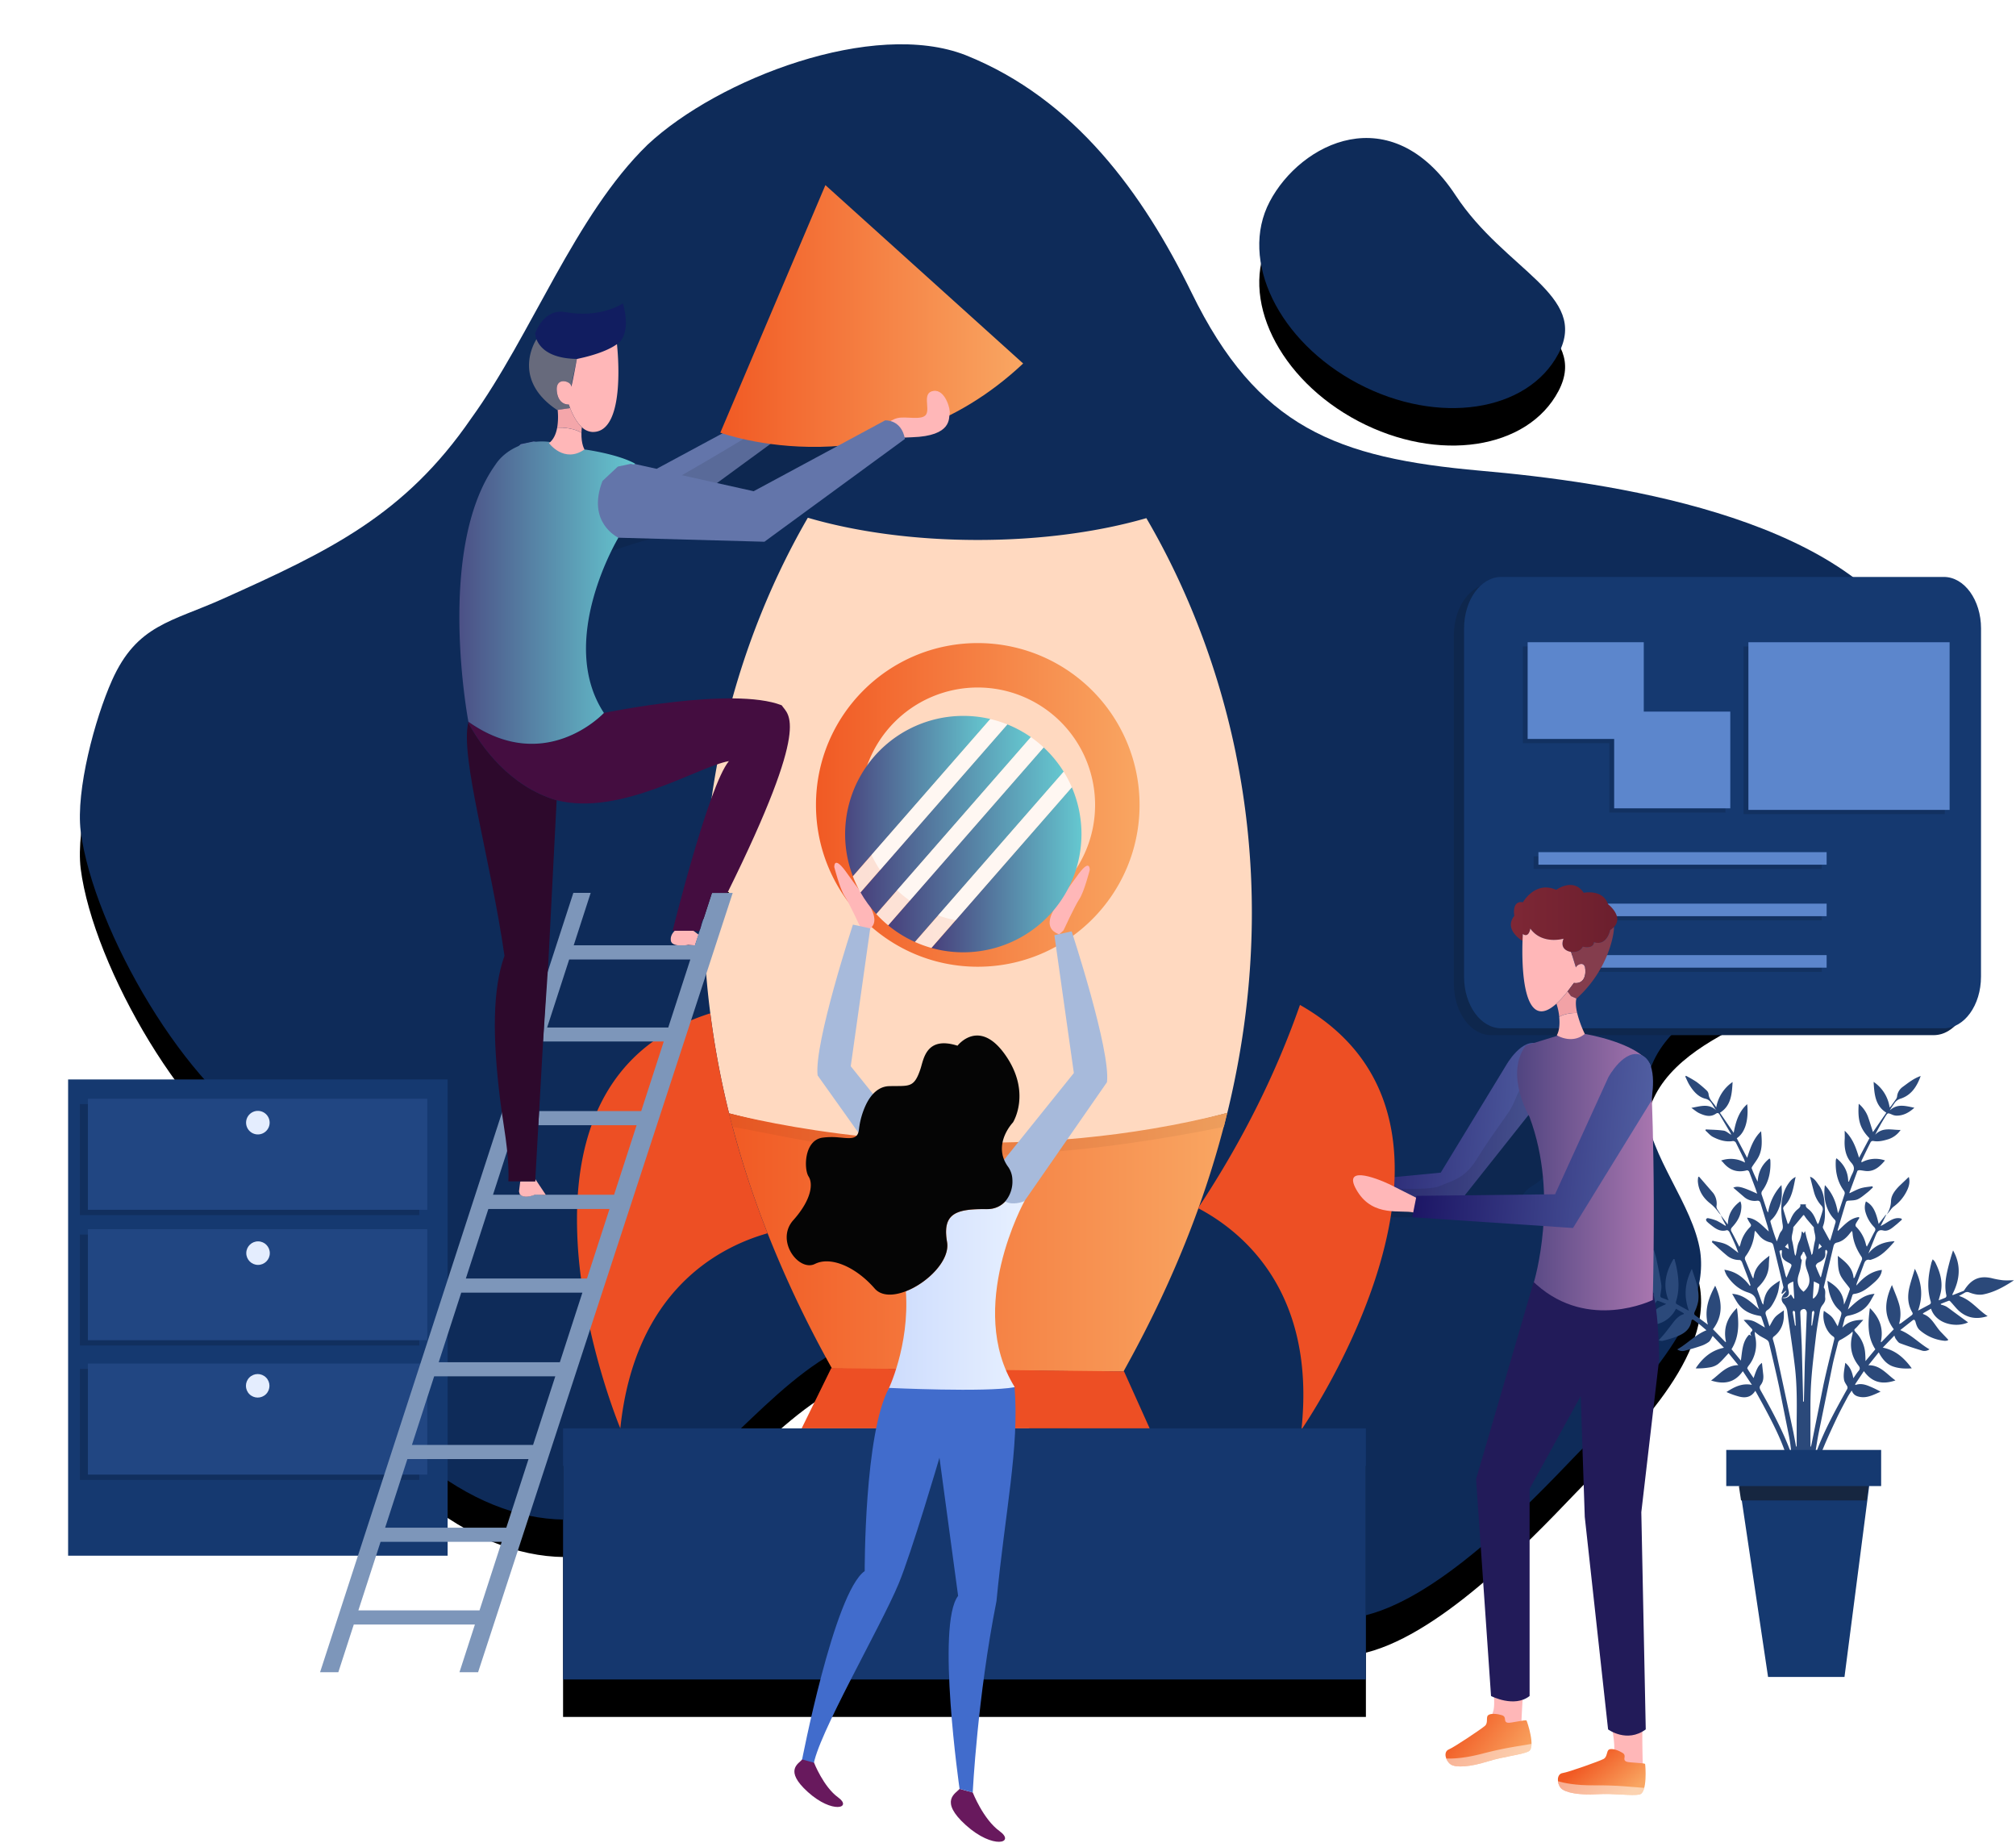 <svg xmlns="http://www.w3.org/2000/svg" xmlns:xlink="http://www.w3.org/1999/xlink" width="592" height="541" xmlns:v="https://vecta.io/nano"><style><![CDATA[.B{fill:#ffb7b8}.C{fill:#000}.D{fill-rule:nonzero}.E{fill:#153970}]]></style><defs><path d="M59.765 320.347C35.12 307.827 7.4 259.894 3.69 231.01c-1.446-11.987 4.135-32.927 9.207-44.28 7.325-16.385 17.487-17.132 32.643-23.966 31.218-14.015 53.317-24.55 72.8-52.89 17.782-24.55 30.474-59.684 51.825-80.393 20.8-19.438 66.374-36.855 93.405-26.286 32.067 12.826 52.116 40.69 66.34 69.737 19.347 39.638 42.583 48.512 84.763 52.257 37.834 3.306 105.3 13.057 126.662 49.842 14.314 23.787 4.212 68.406-17.638 85.107-19.445 14.742-63.05 20.955-60.456 52.355 1.232 14.16 13.886 28.133 16.027 41.945 3.106 21.8-22.464 45.153-36.644 59.975s-41.092 42.868-63.457 47.234c-18.72 2.973-39.495-13.12-53.84-23.317-20.78-16.093-48.922-59.67-76.462-60.646-28.452-.625-47.013 27.378-66.458 42.12-27.518 20.962-56.45 16.343-83.447-7.824-19.305-17.7-25.272-41.544-33.773-66.51-3.833-10.028-5.06-24.187-14.366-32.127l8.958 7.002z" id="A"/><filter x="-7.6%" y="-6.6%" width="115.2%" height="118.0%" id="B"><feOffset dy="11" in="SourceAlpha"/><feGaussianBlur stdDeviation="12"/><feColorMatrix values="0 0 0 0 0 0 0 0 0 0 0 0 0 0 0 0 0 0 0.2 0"/></filter><linearGradient x1="159.456%" y1="55.954%" x2="0.695%" y2="47.583%" id="C"><stop stop-color="#718bc6" offset="0%"/><stop stop-color="#1b1464" offset="100%"/></linearGradient><linearGradient x1="27.169%" y1="37.19%" x2="92.101%" y2="77.947%" id="D"><stop stop-color="#f15a24" offset="0%"/><stop stop-color="#f9a662" offset="100%"/></linearGradient><linearGradient x1="11.883%" y1="30.636%" x2="95.183%" y2="68.013%" id="E"><stop stop-color="#f15a24" offset="0%"/><stop stop-color="#f9a662" offset="100%"/></linearGradient><linearGradient x1="0%" y1="50.002%" x2="99.992%" y2="50.002%" id="F"><stop stop-color="#f15a24" offset="0%"/><stop stop-color="#f9a662" offset="100%"/></linearGradient><linearGradient x1="-0.01%" y1="50.002%" x2="100.014%" y2="50.002%" id="G"><stop stop-color="#f15a24" offset="0%"/><stop stop-color="#f9a662" offset="100%"/></linearGradient><linearGradient x1="-0.01%" y1="50.002%" x2="100.014%" y2="50.002%" id="H"><stop stop-color="#e65622" offset="0%"/><stop stop-color="#ed9e5d" offset="100%"/></linearGradient><linearGradient x1="0.004%" y1="50%" x2="100%" y2="50%" id="I"><stop stop-color="#f15a24" offset="0%"/><stop stop-color="#f9a662" offset="100%"/></linearGradient><path id="J" d="M145.346 406.356h235.753v73.72H145.346z"/><filter x="-17.6%" y="-41.4%" width="135.2%" height="212.6%" id="K"><feOffset dy="11" in="SourceAlpha"/><feGaussianBlur stdDeviation="12"/><feColorMatrix values="0 0 0 0 0 0 0 0 0 0 0 0 0 0 0 0 0 0 0.2 0"/></filter><linearGradient x1="0.026%" y1="50.001%" x2="99.991%" y2="50.001%" id="L"><stop stop-color="#cddcfd" offset="0%"/><stop stop-color="#e7f0ff" offset="100%"/></linearGradient><linearGradient x1="0.002%" y1="49.978%" x2="99.996%" y2="49.978%" id="M"><stop stop-color="#7f2836" offset="0%"/><stop stop-color="#6a1e2d" offset="100%"/></linearGradient><linearGradient x1="0%" y1="50%" x2="100%" y2="50%" id="N"><stop stop-color="#48407c" offset="0%"/><stop stop-color="#65c8d0" offset="100%"/></linearGradient><linearGradient x1="0%" y1="50.003%" x2="100%" y2="50.003%" id="O"><stop stop-color="#48407c" offset="0%"/><stop stop-color="#65c8d0" offset="100%"/></linearGradient><linearGradient x1="0.002%" y1="50.004%" x2="99.984%" y2="50.004%" id="P"><stop stop-color="#48407c" offset="0%"/><stop stop-color="#65c8d0" offset="100%"/></linearGradient><linearGradient x1="0%" y1="49.996%" x2="100%" y2="49.996%" id="Q"><stop stop-color="#48407c" offset="0%"/><stop stop-color="#65c8d0" offset="100%"/></linearGradient><linearGradient x1="0.014%" y1="50%" x2="100.02%" y2="50%" id="R"><stop stop-color="#48407c" offset="0%"/><stop stop-color="#65c8d0" offset="100%"/></linearGradient><linearGradient x1="-0.014%" y1="50%" x2="100.001%" y2="50%" id="S"><stop stop-color="#48407c" offset="0%"/><stop stop-color="#aa77b0" offset="100%"/></linearGradient><linearGradient x1="159.44%" y1="54.733%" x2="0.72%" y2="45.817%" id="T"><stop stop-color="#718bc6" offset="0%"/><stop stop-color="#1b1464" offset="100%"/></linearGradient><path d="M352.853 46.188c9.052-17.2 35.57-30.744 54.573-1.86 14.545 22.113 39.28 29.266 30.228 46.472s-35.374 21.17-58.79 8.85-35.065-36.25-26.013-53.46z" id="U"/><filter x="-46.2%" y="-38.5%" width="192.4%" height="204.7%" id="V"><feOffset dy="11" in="SourceAlpha"/><feGaussianBlur stdDeviation="12"/><feColorMatrix values="0 0 0 0 0 0 0 0 0 0 0 0 0 0 0 0 0 0 0.2 0"/></filter><path id="W" d="M430.34 238.42h84.63v3.682h-84.63z"/></defs><g transform="translate(20 13)" fill="none" fill-rule="evenodd"><use filter="url(#B)" xlink:href="#A" class="C"/><use fill="#0e2b59" xlink:href="#A"/><g class="D"><path d="M558.743 275.77c0 8.36-4.893 15.14-10.93 15.14H417.858c-6.037 0-10.93-6.778-10.93-15.14V173.54c0-8.357 4.893-15.135 10.93-15.135h129.954c6.037 0 10.93 6.778 10.93 15.135v102.23z" fill="#0e274d"/><path d="M561.72 273.755c0 8.36-4.893 15.14-10.927 15.14H420.85c-6.037 0-10.927-6.778-10.927-15.14v-102.23c0-8.36 4.89-15.14 10.927-15.14h129.958c6.034 0 10.927 6.778 10.927 15.14l-.014 102.23z" class="E"/><g fill="#123161"><path d="M427.18 176.787h34.1v28.4h-34.1z"/><path d="M452.574 197.152h34.103v28.4h-34.103zM492 176.787h59.087v49.228H492z"/></g><g fill="#5c86cc"><path d="M428.595 175.55h34.1v28.4h-34.1z"/><path d="M454 195.914h34.103v28.4H454zm39.42-20.364h59.087v49.228H493.42z"/></g><g fill="#123161"><use xlink:href="#W"/><use xlink:href="#W" y="15.113"/><use xlink:href="#W" y="30.23"/></g><g fill="#5c86cc"><use xlink:href="#W" x="1.42" y="-1.235"/><use xlink:href="#W" x="1.42" y="13.88"/><use xlink:href="#W" x="1.42" y="28.993"/></g><path d="M0 303.924h111.446v139.82H0z" class="E"/><path d="M3.466 311.146h99.663v32.6H3.466zm0 38.298h99.663v32.587H3.466zm0 39.446h99.663v32.6H3.466z" opacity=".5" fill="#0e274d"/><path d="M5.806 309.586h99.663v32.6H5.806zm0 38.297h99.663v32.587H5.806zm0 39.445h99.663v32.6H5.806z" fill="#214682"/><g fill="#e4edfe"><path d="M59.18 316.602a3.46 3.46 0 0 1-3.457 3.457 3.46 3.46 0 0 1-3.457-3.457 3.46 3.46 0 0 1 3.457-3.457 3.46 3.46 0 0 1 3.457 3.457z"/><circle transform="matrix(.013 -1 1 .013 -299.708 406.022)" cx="55.724" cy="354.76" r="3.454"/><circle transform="matrix(.707 -.707 .707 .707 -262.207 154.771)" cx="55.721" cy="393.898" r="3.454"/></g></g><g fill="#2b497a"><path d="M533.87 343.707l-1.053 2.078-.58 1.17c2.13-.965 3.794-2.87 6.125-2.18l.15.29-1.52 1.35c-1.21.923-2.37 2.23-3.984 1.84-1.348-.33-1.783.386-2.23 1.495l-2.138 5.3c2.036-2.587 4.693-3.46 7.63-3.633 0 .053.035.126 0 .15-1.93 2.18-3.86 4.345-6.67 5.21a1.1 1.1 0 0 1-.53.116c-1.106-.256-1.485.45-1.815 1.443l-1.952 5.265c-.108.26-.158.543-.147.825 2.046-2.457 4.433-4.212 7.452-4.588-.08 1.165-.667 2.274-2.106 3.563-1.804 1.608-3.633 3.2-6.08 3.49a.59.59 0 0 0-.432.288l-1.355 4.28c2.26-2.106 4.41-4.345 7.827-4.602l-.976 1.71c-1.48 2.843-3.86 4.15-6.67 4.69-.62.12-.993.316-1.162 1.004l-.64 2.524c1.68-1.794 3.707-2.292 6.14-2.278l-1.825 2.036c-.888.934-1.186.734-.084 1.927a9.83 9.83 0 0 1 2.415 5.286c.097.95.143 1.905.137 2.86l2.896-3.475c-2.457-3.787-2.152-7.92-1.6-12.1 2.706 2.657 4.128 5.82 3.2 9.937l.204.032 3.622-3.756c-3.092-4.107-2.65-8.368-.548-12.987.748 1.966 1.54 3.714 2.078 5.553a10.65 10.65 0 0 1 .021 5.879c.2-.058.396-.136.583-.232l3.033-2.267c.31-.232.512-.474.253-.913-1.43-2.418-1.436-5.026-.755-7.68.42-1.643.958-3.247 1.513-5.1 2.04 4.047 2.478 7.975.937 12.285l.825-.442 2.457-1.302c.418-.214.58-.453.414-1-1.085-3.647-.755-7.287.13-10.913.042-.168.074-.35.126-.498a13.01 13.01 0 0 1 .351-.906c.268.235.504.504.702.8 1.35 2.682 2.282 5.483 1.723 8.617-.147.825-.418 1.625-.68 2.622.772-.302 1.432-.526 2.06-.828.168-.16.248-.39.218-.62-.68-2.927-.098-5.746.6-8.55.4-1.565.828-3.113 1.358-4.658 2.457 4.352 2.01 8.663-.235 12.96l.14.158 3.19-1.243a.57.57 0 0 0 .214-.239c2.106-3.282 4.53-4.307 8.105-3.475a24.57 24.57 0 0 0 3.159.586c1.053.098 2.13.02 3.313.02-2.87 1.885-5.725 3.478-8.933 4.128-1.404.288-2.808-.028-4.152-.537-.468-.226-1.02-.188-1.453.098-.446.274-.913.512-1.618.91 3.47 1.053 5.525 4.054 8.424 5.92-2.96.955-5.672.702-8.094-1.257-1.053-.856-1.892-2.018-2.84-3.03-.112-.12-.316-.274-.428-.235-.804.28-1.597.604-2.394.916 0 .074.025.154.035.228a7.65 7.65 0 0 1 1.513.53c.793.48 1.527 1.078 2.285 1.63l4.177 3.054c-3.317 1.597-9.368.62-10.88-4.02l-2.34 1.344v.228c2.506.82 3.5 3.408 5.17 5.198l2.197 2.3-.084.25c-.282.07-.57.11-.86.12a12.93 12.93 0 0 1-7.332-3.092c-.748-.62-1.053-1.534-1.306-2.482-.133-.512-.397-.8-.85-.446l-3.643 2.875c3.292 1.302 5.616 3.956 8.6 5.637-.686.494-1.572.615-2.366.323-2.134-.65-4.254-1.34-6.346-2.13-.474-.18-.832-.797-1.197-1.257-.173-.306-.3-.63-.407-.97l-3.4 3.538c3.66.734 6.23 2.94 8.508 6.08-2.05.15-3.9.042-5.637-.597s-3.05-2.148-4.058-4.093l-3.036 3.777c3.552-.056 5.472 2.738 7.943 4.458-3.545 1.204-6.725.85-9.266-2.724l-2.583 3.86.116.21c1.313-.488 2.576-.22 3.8.26a30.32 30.32 0 0 1 3.566 1.702c-1.927.842-3.777 1.874-5.88 1.565-1.053-.158-2.106-.526-2.58-1.888-.396.54-.764 1.102-1.102 1.68-1.165 2.197-2.366 4.38-3.422 6.64-1.6 3.412-3.198 6.827-4.563 10.354-.793 2.06-1.127 4.338-1.653 6.522-.218.913-.35 1.853-.604 2.752-.574 2.19-.74 4.465-.488 6.715.242 2.63.112 2.766-2.232 2.773a12.86 12.86 0 0 0-1.562.039c-.744.095-.997-.27-.965-1.032l.08-3.16c.056-1.973-.18-3.944-.702-5.848-.702-2.808-1.137-5.72-2.032-8.456-1.737-5.297-4.32-10.158-6.91-14.998l-2.17-3.928c-1.218 1.93-2.87 2.16-4.644 1.734a23.56 23.56 0 0 1-3.833-1.362c2.267-1.464 4.538-2.678 7.48-2.106l-2.67-4.015c-2.506 3.573-5.732 3.882-9.323 2.738 2.457-1.755 4.433-4.49 7.99-4.503l-2.843-3.5c-1.085 1.134-2 2.274-3.092 3.16a5.58 5.58 0 0 1-2.436.993 21 21 0 0 1-4.142.288c2.043-3.1 4.605-5.3 8.298-6.058l-3.303-3.468c-.418.663-.663 1.38-1.137 1.755a8.61 8.61 0 0 1-2.39 1.207c-1.488.516-3.005.95-4.524 1.34a2.58 2.58 0 0 1-2.355-.351c2.984-1.657 5.3-4.317 8.575-5.616l-1.632-1.404a55.39 55.39 0 0 0-2.057-1.555c-.28-.2-.646-.284-.727.232-.41 2.566-2.176 3.685-4.114 4.5a33.92 33.92 0 0 1-4.345 1.327c-.326.088-.702-.056-1.18-.105.67-.77 1.264-1.404 1.808-2.074.793-.983 1.558-2 2.327-3.008.892-1.17 1.843-2.25 3.285-2.647 0-.088 0-.172-.025-.26l-2.292-1.316c-2.03 4.212-7.217 6.002-11.232 3.86 2.26-.762 3.86-2.513 5.67-3.86.758-.562 1.667-.874 2.692-1.404-.877-.35-1.695-.702-2.53-.976-.098-.035-.32.235-.435.404-2.58 3.815-6.616 5.714-10.88 4.086l6.925-5.265c.386-.225.795-.407 1.22-.54-.435-.75-1.902-1.38-2.583-1.106a8.4 8.4 0 0 1-6.799-.158c-2.183-.983-4.3-2.106-6.423-3.282 2.253.214 4.41-.256 6.543-.783 2.745-.677 5.104.035 7.125 2.155a1.57 1.57 0 0 1 .351.453c.772 1.895 2.555 1.653 3.96 2.3-.888-2.13-1.755-4.187-1.776-6.585 0-2.34.274-4.542 1.7-6.613.28 1.053.57 1.92.755 2.808.498 2.457 1.032 4.914 1.404 7.37.144.986-.112 2.046-.25 3.06-.06.45 0 .702.4.853.586.207 1.165.442 1.994.758-1.853-4.563-.702-8.445 1.432-12.127h.298c.168.64.35 1.27.498 1.916.755 3.53 1.074 7.062-.056 10.586-.06.2 0 .6.105.656 1.144.663 2.3 1.278 3.696 2.03-1.583-4.342-1.162-8.305.86-12.317 1.025 3.24 2.366 6.22 1.857 9.6-.206 1.022-.54 2.014-.993 2.952-.24.55-.242.846.25 1.2 1.134.8 2.236 1.636 3.587 2.633-1.095-4.395.284-7.97 2.152-11.436 2.085 4.5 2.394 8.775-.65 12.78l3.612 3.728.225.02c-.916-4.12.47-7.304 3.205-9.972.565 4.15.804 8.24-1.6 12.095l2.752 3.342c.2-1.404.305-2.76.604-4.054s.818-2.6 1.832-3.566l.653.35c-.35-.456-.418-.853.042-1.257.404-.35.24-.646-.084-.976-.702-.734-1.404-1.513-2.23-2.418a5.78 5.78 0 0 1 3.313.523c.965.484 1.885 1.085 2.924 1.688-.35-1.053-.68-2.152-1.088-3.205-.063-.168-.446-.232-.702-.277-2.524-.456-4.763-1.488-6.318-3.86-.498-.755-.927-1.565-1.506-2.552 3.415.207 5.56 2.457 7.9 4.528a23.21 23.21 0 0 1-.737-2.292c-.35-1.513-1.074-2.187-2.538-2.65-2.555-.807-4.665-2.63-6.25-5.044a9 9 0 0 1-.66-1.615c3.103.45 5.556 2.078 7.48 4.746l.2-.204-.628-1.86-1.874-4.914c-.112-.28-.467-.64-.702-.628-1.42.03-2.8-.48-3.86-1.425-1.474-1.207-2.86-2.54-4.29-3.82l.186-.428c1.358.35 2.808.512 4.06 1.113s2.383 1.643 3.53 2.457c-.25-.66-.53-1.488-.874-2.285-.558-1.292-1.137-2.576-1.755-3.833-.133-.263-.555-.593-.75-.534-1.976.6-3.43-.512-4.875-1.685-.347-.26-.675-.544-.983-.85-.168-.173-.257-.408-.246-.65a.62.62 0 0 1 .53-.351c.893.167 1.768.42 2.61.758.868.445 1.71.942 2.517 1.488l.168-.133-.955-1.755c-.21-.414-.386-.853-.583-1.28v.02l2.106 2.76c.07-3.09 1.453-5.17 3.668-6.8.404.877.35 1.755.218 2.664-.288 2-1.327 3.53-2.583 4.893-.47.512-.495.856-.165 1.453.765 1.383 1.453 2.808 2.243 4.366a4.63 4.63 0 0 0 .305-.702c.43-1.923 1.405-3.68 2.808-5.065.435-.428.383-.702.07-1.134a7.56 7.56 0 0 1-.916-1.671c2.682.18 4.328 2.26 6.385 4.06-.154-.66-.242-1.134-.38-1.6l-2.004-6.602c-.2-.632-.463-.92-1.13-.818a4.73 4.73 0 0 1-3.861-1.225l-3.054-2.615c1.316-.597 2.573-.27 7.02 1.755-.204-.61-.35-1.106-.534-1.6l-1.822-4.84c-.084-.214-.467-.47-.65-.42-2.808.765-5.15 0-7.06-2.376-.168-.174-.35-.336-.54-.484a8.5 8.5 0 0 1 7.02.593c-.05-.303-.126-.6-.225-.892l-2.457-4.984a1.02 1.02 0 0 0-.86-.453c-2.08.35-4.008-.256-5.837-1.186-.835-.425-1.5-1.26-2.24-1.906.035-.11.074-.214.11-.32 1.755.105 3.538.112 5.265.37.72.105 1.372.744 2.194 1.22a6.81 6.81 0 0 0-.305-.702l-3.07-5.188c-.35-.572-.607-.646-1.18-.267-1.576 1.053-3.194.54-4.735-.15-.793-.35-1.492-.98-2.408-1.604 2.65-.456 5.1-1.404 7.35.748-1.053-1.176-1.404-2.99-3.16-3.412-2.138-.51-3.577-2.16-4.756-4.068-.474-.765-.814-1.636-1.214-2.457l.186-.235c1.066.545 2.103 1.145 3.106 1.797 1.076.804 2.102 1.674 3.07 2.604.274.288.444.658.484 1.053.168 1.692 1.558 2.485 2.236 3.86.53-3.04 2.264-5.738 4.81-7.483-.204 3.552-.428 6.967-3.724 9.03l4.047 5.9c.6-3.387 1.57-6.318 3.963-8.424.32 2.87.158 7.834-3.06 10.007l3.05 5.756c.934-2.962 1.892-5.728 4.1-7.82.228 2.615.45 5.142-.723 7.476-.484.962-1.162 1.804-1.755 2.7-.137.214-.35.54-.298.702.512 1.33 1.085 2.632 1.755 3.945.183-2.906 1.337-5.146 3.5-6.845.102.21.225.35.232.49.18 3.275-.407 6.318-2.313 8.947-.312.367-.387.88-.193 1.32.505 1.443.962 2.906 1.443 4.356a2.84 2.84 0 0 0 .407.783 15.12 15.12 0 0 1 3.917-8.073c.21 2.176.186 4.128-.45 6.006-.558 1.65-1.337 3.16-2.63 4.296-.123.135-.18.317-.158.498.55 1.923 1.13 3.84 1.878 5.753.07-.193.137-.4.214-.576.35-.8.534-1.755 1.053-2.366.755-.885.48-1.674.35-2.65-.618-4.44-.55-8.775 2.5-12.313a4.95 4.95 0 0 1 1.404-1.032c-.67 3.1-1.018 6.318-3.366 8.603-.196.193-.302.46-.29.734.414 1.485.885 2.952 1.34 4.426l.218.018c.16-.268.304-.544.432-.828.516-1.372 1.2-2.618 2.317-3.5.49-.383.888-.786.702-1.404h1.692c-.277.727.326 1.106.84 1.516 1.074.867 1.685 2.085 2.187 3.39.11.277.246.54.428.934a2.94 2.94 0 0 0 .351-.555c.386-1.186.8-2.366 1.102-3.577a1.57 1.57 0 0 0-.263-1.2 9.54 9.54 0 0 1-2.208-3.798c-.44-1.55-.81-3.12-1.25-4.82 1.337.474 1.92 1.583 2.625 2.552 1.274 1.755 1.565 3.86 1.674 5.967.105 2.01.24 4.068-.495 6.02-.064.21-.048.44.046.64l1.97 3.612a4.1 4.1 0 0 0 .277-.621l1.404-4.816a.88.88 0 0 0-.211-.702c-2.485-2.457-3.5-6.3-2.927-10.18 2.127 2.257 3.334 4.914 3.82 8.263.218-.488.35-.727.432-.98l1.47-4.44a1.19 1.19 0 0 0-.172-1.243c-1.895-2.618-2.534-5.655-2.345-8.94a2.28 2.28 0 0 1 .204-.551c2.148 1.716 3.39 3.893 3.44 6.83l.204.028c.295-.702.555-1.425.895-2.106.604-1.207.983-2.127-.2-3.443-1.622-1.81-2.106-4.293-1.938-6.862.046-.765 0-1.537 0-2.524 2.327 2.145 3.29 4.893 4.212 7.92l3.054-5.732c-2.76-2.836-3.5-5.265-3.138-10.112a9.22 9.22 0 0 1 2.682 3.728c.534 1.478.98 2.994 1.495 4.588l3.928-5.7c-3.29-2.04-3.53-5.47-3.735-9.038 2.56 1.732 4.27 4.463 4.7 7.522.162-.15.314-.31.456-.477l1.404-1.955c.166-.224.278-.484.326-.758.1-1.154.72-2.2 1.667-2.868 1.64-1.2 3.233-2.5 5.265-3.187-1.137 3.19-2.836 5.644-5.848 6.63-.772.22-1.438.712-1.878 1.383-.442.663-.92 1.3-1.344 2.074 2.246-2.085 4.693-1.274 7.22-.772-1.594 1.45-3.285 2.352-5.304 2.317-.445-.026-.88-.136-1.285-.323-1.197-.505-1.232-.558-1.948.604-1.053 1.692-2.025 3.436-2.966 5.325 2.222-2.362 4.914-1.35 7.46-1.404a6.97 6.97 0 0 1-4.044 2.85c-1.32.386-2.643.65-4.02.38a.8.8 0 0 0-.702.298c-.934 1.822-1.818 3.668-2.713 5.514a1.87 1.87 0 0 0 0 .495 8.44 8.44 0 0 1 6.894-.586c-1.404 1.674-2.927 3.106-5.118 3.13-.77 0-1.54-.207-2.317-.263-.232-.018-.62.077-.684.24l-2.334 6.364c0 .042.025.105.035.154 1.095-.495 2.16-1.113 3.29-1.457s2.285-.4 3.433-.583l.137.35c-.54.495-1.053 1.028-1.625 1.474-.906.702-1.794 1.506-2.808 1.983-.772.35-1.716.35-2.587.404-.432.028-.75.035-.906.558l-2.422 8.073c0 .067.028.154.056.277 1.888-1.713 3.563-3.773 6.15-4.065l.186.225c-.35.576-.75 1.13-1.053 1.73a.94.94 0 0 0 0 .786 11.01 11.01 0 0 1 3.022 5.507c.06.146.135.284.225.414l.84-1.583c.48-.95.923-1.927 1.45-2.847.316-.544.253-.87-.158-1.313a10.1 10.1 0 0 1-2.622-4.696 4.87 4.87 0 0 1 .211-2.833c1.927 1.053 2.875 2.703 3.735 6.613l2.06-2.654.09.025zm-26.44 68l.165-.046v-7.722c.074-5.22.088-10.44-.516-15.616-.632-5.42-1.502-10.804-2.236-16.21a3.86 3.86 0 0 0-.99-2.239c-.934-.997-.853-2.13.098-3.12.193-.204.35-.425.55-.64l-.13-.16-1.025.892-.24-.137.614-1.755-.642-2.685-2.29-9.477c-.133-.57-.35-.916-.958-1.053-1.322-.293-2.5-1.038-3.33-2.106l-1.1-1.302a2.67 2.67 0 0 0-.168.481c-.197 2.52-1.098 4.935-2.6 6.967-.285.356-.325.85-.102 1.246l1.808 4.38c.112.27.25.526.372.8l.204.042c.29-3.2 2.37-4.798 4.668-6.574-.067 1.074-.14 1.888-.16 2.703-.07 2.724-1.344 4.756-3.103 6.5a.73.73 0 0 0-.225.934l1.355 3.752a2.56 2.56 0 0 0 .351.484c.404-4.124 2.197-5.384 4.865-7.055-.207 1.27-.29 2.457-.614 3.556a14.51 14.51 0 0 1-1.344 3.036c-.42.74-.93 1.537-1.587 1.96-.762.488-.78.916-.505 1.678.35 1.018.646 2.074.983 3.184.607-1.007 1.028-1.987 1.68-2.713s1.576-1.253 2.552-1.997v1.857c-.098 2.44-1.07 4.384-2.87 5.788-.338.2-.473.623-.312.983.25.906.523 1.804.72 2.72l5.265 24.48.8 4.223-.004-.014zm4.212 0h.137c.063-.263.144-.526.197-.793l3.485-17.346c.95-4.426 2.078-8.807 3.13-13.205.098-.407.158-.702-.284-.993-2.085-1.372-3.317-4.78-2.72-7.536.81.62 1.7 1.11 2.36 1.846s1.1 1.73 1.7 2.713l.82-2.64c.428-1.436.4-1.404-.618-2.37-1.404-1.344-2.2-3.12-2.72-5.03a27.26 27.26 0 0 1-.502-3.327c2.685 1.57 4.714 3.5 4.868 7.02.667-1.537 1.214-3.015 1.723-4.507.046-.137-.112-.397-.228-.55-.75-1.018-1.604-1.955-2.257-3.04-1.102-1.825-1-3.935-1.053-6.237 2.257 1.794 4.352 3.38 4.633 6.553.193-.11.26-.123.277-.165l2.194-5.314c.054-.29-.01-.59-.176-.835-1.404-2.106-2.422-4.402-2.622-7.06-.044-.178-.112-.35-.2-.51l-.565.702c-1.014 1.316-2.208 2.373-3.777 2.717-.656.14-.9.51-1.053 1.144l-2.696 11.38c-.06.25-.197.607-.098.744.66.923.246 1.98.376 2.96.112.853-.26 1.446-.744 2.06a3.81 3.81 0 0 0-.769 1.611c-.46 2.58-.92 5.17-1.225 7.778-.548 4.68-1.155 9.36-1.43 14.065-.263 4.5-.137 9.045-.175 13.57l.014 4.598-.004-.004zm1.404 1.8l.15.05c.11-.185.208-.376.295-.572 2.366-6.367 5.616-12.215 8.866-18.055.227-.322.227-.752 0-1.074-.312-.55-.727-1.1-.84-1.71-.316-1.67.137-3.3.35-5.033 1.404 1.13 2.022 2.63 2.362 4.528.6-.842 1.007-1.523 1.51-2.106s.498-1.004.02-1.61c-2.14-2.727-2.738-5.837-1.755-9.294.024-.233.024-.47 0-.702-.25.25-.51.483-.786.702a25.48 25.48 0 0 1-2.682 1.699 1.22 1.22 0 0 0-.804.892c-.52 2.155-1.13 4.286-1.587 6.455l-4.1 20.08c-.376 1.885-.656 3.826-.986 5.756l-.007-.004zm-15.65-26.385l.35 3.16c.172 1.218.053 2.36-.702 3.317-.47.6-.326 1.053 0 1.667 3.236 5.746 6.36 11.562 8.712 17.83a2.58 2.58 0 0 0 .263.432 48.79 48.79 0 0 0-.702-5.019l-2.875-14.335c-.927-4.342-1.966-8.652-2.987-12.987a1.55 1.55 0 0 0-.635-.832c-.702-.46-1.48-.804-2.194-1.26-.467-.337-.912-.703-1.334-1.095a7.37 7.37 0 0 0 .2 1.73c.567 2.893-.158 5.9-1.987 8.203-.2.246-.47.702-.4.85.544.937 1.176 1.815 1.84 2.808 1.007-2.98 1.358-3.62 2.446-4.465l-.007-.004zm12.334-43.377h-.183l-2.868 3.46c-.04.04-.067.09-.077.147.025 1.306-.702 2.506-.35 3.86.326 1.264.484 2.576.727 3.86.056.215.13.425.22.628a2.54 2.54 0 0 0 .281-.951c.22-1.025.33-2.106.74-3.047.466-.933.755-1.945.853-2.983 0-.063.084-.12.133-.183l.463.593.376-.702c.218.88.393 1.702.625 2.506l1.092 3.63c.084.28.116.576.175.863a.83.83 0 0 0 .351-.509c.235-1.23.383-2.485.702-3.693.35-1.372-.383-2.573-.35-3.86 0-.102-.16-.207-.25-.31l-1.794-2.106c-.323-.397-.593-.84-.86-1.204l-.007-.004zm-.27 54.756h.246c0-.168.02-.35.025-.502l.253-10.902.576-14.567c.028-.702-.44-1.33-.955-1.21s-1 .31-.95 1.17l.435 9.684.372 14.584c.02.565.007 1.155.007 1.74l-.007.004zm.31-43.95h-.35c0 .807-1.225 1.26-.372 2.33.067.08.035.277 0 .414l-.35 2.106c-.228 1.313-.94 2.432-.783 3.93.147 1.425.81 2.173 1.692 2.913 1.8-1.54 2.127-3.16 1.33-5.483-.484-1.404-1.158-2.86-.435-4.447a.37.37 0 0 0-.049-.242c-.207-.523-.446-1.025-.674-1.527l-.007.004zm-6.567-.537c-.727.183-.72.18-.537.895l1.653 6.515a5.85 5.85 0 0 0 .284.702l1.007-2.38c.702-1.5.677-1.457-.642-2.176-1.02-.562-1.966-1.243-1.72-2.808.016-.25.003-.503-.04-.75l-.007.004zm13.1-.088l-.26.144c-.05.25-.07.504-.06.758.193 1.358-.572 2.043-1.492 2.618-.29.12-.57.268-.835.44-.218.207-.516.635-.45.82.407 1.12.91 2.194 1.383 3.292.105-.07.14-.077.144-.098l1.885-7.34c.046-.172-.197-.425-.305-.64l-.01.004zm-9.723 9.316c-1.808.804-1.808.807-1.365 2.636l.06.253c.18.955-.316 1.706-1.2 1.81h-.312a2.83 2.83 0 0 0-.39.091c1.085.31 1.755-.154 2.538-1.007l.8 1.264.175-.102-.298-4.95-.007.004zm5.75 4.914c.133.032.2.07.225.05 1.264-.95 1.54-2.415 1.685-3.938.001-.136-.06-.265-.165-.35-.425-.232-.867-.428-1.43-.702l-.31 4.946-.007-.004zm-5.226 8.045l.218-.028-.204-3.966c0-.158-.295-.295-.45-.44-.084.175-.263.35-.24.52l.68 3.917-.007-.004zm4.795-.06l.22.042.663-3.836c.028-.172-.165-.386-.253-.58-.154.183-.428.35-.442.548-.088 1.278-.126 2.552-.183 3.83l-.007-.004zm-6.883-24.096l-.86 1.018 1.134.674-.267-1.688-.007-.004zm9.193.04l-.295 1.688 1.078-.77-.783-.92z"/><path d="M533.895 343.742a7.37 7.37 0 0 0 1.404-4.135c.063-1.755 1.204-3.127 2.34-4.324l2.885-2.748c.442 1.594 0 2.983-.67 4.272a12.39 12.39 0 0 1-3.787 4.444c-.6.442-1.025 1.18-1.54 1.773l-.653.702.02.018zm-48.522-.035c-.234-.2-.45-.44-.65-.684a12.73 12.73 0 0 0-2.65-2.808c-1.934-1.544-3.303-3.643-3.5-6.402-.001-.414.034-.828.105-1.236l.232-.137 4.166 4.812a5.18 5.18 0 0 1 .962 3.963 1.7 1.7 0 0 0 .312.913l1.02 1.6.01-.032z"/></g><g class="D"><path d="M532.4 412.692V423.3h-3.514l-7.252 56.044h-22.44l-8.35-56.044h-3.928v-10.618z" class="E"/><path fill="#162640" d="M528.67 423.3l-.544 4.212h-36.87l-.628-4.212z"/><path d="M422.144 299.958s4.763-8.687 9.828-6.378 2.713 13.426 2.713 13.426l-26.623 33.542-43.524.583 1.204-6.276 37.332-3.58 19.07-31.316z" fill="url(#C)"/><path d="M383.257 335.637s16.188 1.113 19.4-.372 7.262-1.976 10.8-7.662 6.378-9.512 9.477-13.963 2.72-9.76 7.912-8.403 9.017 3.83 8.03 10.256-2.966 16.262-8.28 19.277-1.48 4.328-10.75 6.922-4.09 2.376-12.906 2.647-6.988-.228-14.04.046-7.785-.962-9.76-1.148-5.806-5.616-5.806-5.616" opacity=".1" class="C"/><path d="M453.032 492.664s1.52 6.722.814 8.943 2.383 6.174 4.77 5.637a10.43 10.43 0 0 0 3.798-1.629s-.326-11.162 0-12.52-9.382-.702-9.382-.702v.27zm-34.792-12.078s1.053 6.813.186 8.982 1.948 6.318 4.366 5.967a10.4 10.4 0 0 0 3.9-1.358s.456-11.158.877-12.5-9.3-1.358-9.3-1.358l-.02.256z" class="B"/><path d="M467.18 386.356c0-1.857 0-19.382-3.577-24.672-2.72-4.02-13.124.193-17.968 2.457l-.074-1.348-10.154-1.1-4.988 1.495-16.967 58.066 4.39 63.678s6.827 3.556 11.327 0v-60.828l15.005-27.238 1.193 35.476c.01 0 6.848 62.394 6.848 62.394s5.528 4.096 11.06 0l-1.302-63.77 5.205-44.612z" fill="#221b59"/><path d="M128.434 121.622l4.49-4.212 3.808-.804 36.083 8.04 38.6-20.797s4.767-.383 5.82 5.444l-41.26 30.186-42.885-1.165s-9.438-4.373-4.665-16.694z" fill="#6375aa"/><path d="M146.437 137.36c1.902-.927 16.732-2.225 23.033-5.005s41.523-23.794 43.563-25.8 13.97-8.4 15.142-2.7 4.875 7.255-4.563 16.578-6.67 8.775-22.06 15.072-12.776 4.647-30.393 9.645-17.343 7.02-21.555 4.44-7.37-.555-5.967-5.005 3.63-5.88 3.63-5.88" opacity=".1" class="C"/><path d="M457.525 504.17c.734.4 5.455.35 5.56.737s.734 8.424-1.625 8.926-7.3-.376-12.482-.07-9.435-.432-10.642-1.822-1.257-4.124.523-4.387 10.842-3.5 12.022-4.135.825-2.34 1.61-2.766c.94-.505 2.973.35 3.973.976 1.376.88-.186 1.878 1.06 2.54z" fill="url(#D)"/><path d="M448.048 511.16c7.227-.063 10.853.495 14.788.74-.27 1.02-.702 1.783-1.376 1.93-2.362.498-7.3-.376-12.482-.07s-9.435-.432-10.642-1.822c-.473-.57-.766-1.268-.842-2.004 1.737.534 5.118 1.27 10.555 1.225z" fill="#fff" opacity=".5" style="mix-blend-mode:overlay"/><path d="M422.7 492.776c.804.2 5.374-.993 5.57-.642s2.77 7.985.604 9.05-7.157 1.422-12.117 2.987-9.256 1.888-10.765.835-2.23-3.69-.565-4.38 9.653-6.062 10.646-6.95.225-2.457.885-3.075c.8-.723 2.966-.4 4.093-.025 1.555.512.277 1.878 1.65 2.2z" fill="url(#E)"/><path d="M415.233 501.874c6.992-1.83 10.646-2.173 14.517-2.896 0 1.053-.242 1.9-.863 2.204-2.162 1.053-7.157 1.422-12.117 2.987s-9.256 1.888-10.765.835a3.74 3.74 0 0 1-1.306-1.734c1.8.09 5.27-.025 10.534-1.397z" fill="#fff" opacity=".5" style="mix-blend-mode:overlay"/><path d="M261.786 512.2l3.86 1.053s3.068 7.873 7.873 11.344-1.867 5.472-9.877-1.734-2.924-9.34-1.857-10.663z" fill="#68195d"/><path d="M342.927 208.315c-6.283-30.727-17.627-54.405-26.3-69.193-13.917 4.03-31.018 6.406-49.49 6.406-18.666 0-35.92-2.422-49.916-6.525-8.6 14.82-19.684 38.224-25.865 68.445a234.87 234.87 0 0 0-2.776 77.037c1.262 9.897 3.103 19.71 5.514 29.393 19.12 5.132 79.56 18.175 146.304-.133 9.89-40.46 8.487-76.142 2.52-105.43z" fill="#ffd9c0"/><path d="M191.523 114.03s48.315 17.862 88.926-20.312L222.38 41.35l-30.856 72.678z" fill="url(#F)"/><path d="M194.103 313.878a281.47 281.47 0 0 0 11.302 35.198 326.83 326.83 0 0 0 18.933 39.744l20.758.137 48.34.6 16.476.11 1.053-1.916c14.352-26.034 23.735-50.797 29.407-73.994-66.722 18.3-127.164 5.265-146.27.133z" fill="url(#G)"/><path d="M340.372 313.745l-.984 4.098c-80.602 16.278-117.503 4.65-144.232 0l-1.053-3.974.586.145 1.245.302 1.34.317 1.436.33.753.17 1.576.346 1.666.355c25.1 5.267 78.95 12.826 137.666-2.088z" fill="url(#H)"/><path d="M397.332 92.664c.29 0 .526-.236.526-.526s-.236-.526-.526-.526-.526.236-.526.526.236.526.526.526z" class="C"/><path fill="#ed4f24" d="M317.595 406.356l-7.525-16.725-85.98-.95-8.68 17.673z"/><path d="M267.11 175.802c-26.238.008-47.502 21.283-47.497 47.52s21.278 47.505 47.516 47.502 47.507-21.273 47.507-47.51a47.51 47.51 0 0 0-47.525-47.511zm0 81.976a34.47 34.47 0 0 1-24.376-58.841 34.47 34.47 0 0 1 58.841 24.376c-.002 19.034-15.43 34.463-34.465 34.465h0z" fill="url(#I)"/></g><path d="M193.57 249.154l-6.978 7.57 2.457-7.57h4.52z" stroke="#000" stroke-width=".5"/><path d="M178.66 259.845s-2 1.306-1.653 3.356 5.075 1.218 5.075 1.218l1.997.126 1.053-3.138-1.913-1.474-1.457-.523s-1.674-.558-2.232-.12a4.13 4.13 0 0 1-1.085.625l.214-.07z" class="B D"/><path stroke="#000" stroke-width=".5" d="M140.007 337.8l-.358.01-.32-.01z"/><path d="M205.4 349.077c-14.373 4.06-39.06 16.894-43.24 57.28 0 0-5.12-12.24-8.87-29.087h0a167.2 167.2 0 0 1-2.66-14.896 128.71 128.71 0 0 1-1.162-20.421 93.95 93.95 0 0 1 .197-4.149c.48-7.02 1.727-13.945 4.033-20.42a56.39 56.39 0 0 1 1.653-4.149c3.482-7.862 8.736-14.903 16.353-20.425a55.46 55.46 0 0 1 11.232-6.251c1.795-.75 3.676-1.44 5.644-2.064 2.555 20.175 7.834 41.762 16.82 64.584zm126.414-7.382c13.215 6.97 34.68 24.668 30.35 65.037 0 0 61.93-89.294-.428-124.696-6.708 19.186-16.374 39.217-29.923 59.66z" fill="#ed4f24" class="D"/><use filter="url(#K)" xlink:href="#J" class="C"/><use fill="#15376e" xlink:href="#J"/><g class="D"><path d="M189.045 249.154l-2.457 7.57-2.53 7.8h-35.584l4.984-15.39h-5.093l-7.796 23.98-1.106 19.656h35.45l-6.616 20.425h-29.982l-.24 4.15h28.87l-6.62 20.42h-20.98l-2.152-.074-.183.074c-2.808 1.078-3.903.263-4.166 0h-8.073l5.616-17.35-1.755-10.53L73.99 477.946h5.36l4.538-14h35.57l-4.535 14h5.47l74.763-228.792h-6.11zM120.804 459.8h-35.57l6.522-20.137h35.574l-6.525 20.137zm7.87-24.286H93.096l6.53-20.137h35.574l-6.525 20.137zm7.866-24.3h-35.574l6.525-20.137h35.57l-6.522 20.137zm7.862-24.282h-35.57l6.616-20.425h35.574l-6.62 20.425zm7.964-24.57h-35.57l6.613-20.42h35.574l-6.616 20.42zm23.868-73.7H140.67l6.47-19.965h35.574l-6.48 19.965z" fill="#7d96ba"/><path d="M140.277 337.792h-.93l-2.152-.074-.183.074c-2.808 1.078-3.903.263-4.166 0a.35.35 0 0 1-.063-.074l-.172-.133-.204-.797.35-2.808.13-.15h4.293l.035-.628 3.06 4.59z" class="B"/><path d="M277.95 394.205s-18.22 11.116-37.206 1.028c0 0 6.402-13.054 5.265-29.133 6.37-2.457 13.033-9.077 12.1-14.46-1.464-8.456 2.7-9.758 11.604-9.652 2.604.035 4.507-1.053 5.756-2.594 1.404.35 3.13.35 5.328-.158l.084.312s-17.4 31.397-2.93 54.658z" fill="url(#L)"/><path d="M241.077 394.475s28.413 1.348 36.855-.2c1.43 17.75-2.808 36.616-5.314 62.808-5.584 28.08-6.978 56.16-6.978 56.16l-3.86-1.053s-6.936-48.203-.428-56.662l-5.476-40.565s-8.157 27.778-11.983 36.988c-5.342 12.854-24.184 45.146-25.05 53.6l-3.485-1.053s9.565-49.965 18.564-56.248c0 0-.154-40.45 7.157-53.787z" fill="#416ccc"/><path d="M215.577 503.56l3.47.955s2.752 7.066 7.062 10.18-1.674 4.914-8.86-1.555-2.632-8.382-1.674-9.58z" fill="#68195d"/><path d="M232.678 259.284s-3.26-7.108-4.66-9.207-3.026-8.505-3.026-8.505-.232-3.963 3.963 2.106 12.004 14.22 5.012 16.78l-1.288-1.176zm59.632.856s3.264-7.108 4.66-9.207 3.03-8.508 3.03-8.508.235-3.96-3.96 2.106-12.004 14.22-5.012 16.78l1.28-1.172z" class="B"/><path d="M453.917 259.168a6.1 6.1 0 0 1-1.102.892s-.92 4.77-4.77 3.577c0 0 .11 2.004-3.306 1.302 0 0-.67 1.822-3.4 1.534h-.08c-.296-.05-.584-.132-.86-.25-.94-.4-2.138-1.348-1.253-3.615 0 0-6.27 1.874-9.758-2.973 0 0-.35 2.843-2.197 1.615 0 0-.05.75-.088 1.983l-.042-.02s-5.637-3.254-2.383-7.318c0 0-.87-4.563 2.548-4.012 0 0 3.577-6.4 9.758-3.633 0 0 5.044-3.742 8.073.867 0 0 5.58-1.193 7.157 3.363.01-.01 4.69 3.59 1.706 6.7z" fill="url(#M)"/><path d="M445.538 272.415c-.197 3.86-3.363 3.16-3.363 3.16l-.067.098-1.8 2.415a29.32 29.32 0 0 1-3.268 3.584c-10.053 9.056-10.18-11.77-9.95-18.456l.088-1.983c1.843 1.228 2.197-1.615 2.197-1.615 3.49 4.847 9.758 2.973 9.758 2.973-.885 2.267.312 3.226 1.253 3.615.276.117.564.2.86.25h.08l1.422 4.588c.067-.69 2.97-2.503 2.78 1.372z" class="B"/><path d="M442.962 280.175l-.04-.018-1.587-.702-1.004-1.376 1.8-2.415.067-.098s3.16.702 3.363-3.16-2.713-2.064-2.78-1.355l-1.422-4.588c2.73.288 3.4-1.534 3.4-1.534 3.415.702 3.306-1.302 3.306-1.302 3.86 1.193 4.77-3.577 4.77-3.577a6.1 6.1 0 0 0 1.102-.892c.16 1.323-1.302 12.285-10.97 21.014z" fill="#843d4d"/><path d="M395.795 338.606l-7.722-3.89c-4.46-2.1-14.3-5.704-9.43 2.138 4.707 7.575 12.857 5.244 16.416 6.118.126.032.25.067.35.105 3.36 1.162.386-4.472.386-4.472z" class="B"/><path d="M117.5 199.17c-2.383 10.214 6.54 39.888 10.642 68.445-3.5 9.695-3.57 23.784-1.246 42.492.484 3.9 1.032 6.992 1.572 10.95 1.14 8.308.814 12.783.814 12.783h7.88l.923-16.455.24-4.15 1.148-20.425L141 269.93l2.457-47.95c-13.88-4.145-22.085-15.697-25.967-22.808z" fill="#2d092c"/><path d="M157.346 196.32s-17.2 18.543-39.793 2.573v.06c0 .025-.032.144-.05.218 3.882 7.11 12.088 18.663 25.974 22.797v-.02c18.768 4.76 41.446-9.88 50.565-11.492-5.967 7.157-16.532 49.817-16.532 49.817h5.714c.067-.07 1.864.235 1.93.165 1.092-1.134.425-2.615 1.464-3.714l2.457-7.57h4.524c24.953-50.432 17.86-52.08 15.953-55.082-14.35-5.64-52.208 2.25-52.208 2.25z" fill="#440d40"/><path d="M275.81 199.673l-43.12 49.333c1.3 2.284 2.852 4.414 4.63 6.35l45.402-51.948c-2.155-1.503-4.473-2.756-6.91-3.735z" fill="url(#N)"/><path d="M286.465 206.43l-45.655 52.236a34.65 34.65 0 0 0 7.855 4.882l43.685-49.982c-1.637-2.63-3.616-5.03-5.886-7.136z" fill="url(#O)"/><path d="M262.874 197.178c-11.417.008-22.1 5.627-28.575 15.03s-7.915 21.388-3.85 32.057l40.365-46.174a34.75 34.75 0 0 0-7.94-.913h0z" fill="url(#P)"/><path d="M253.513 265.307a34.72 34.72 0 0 0 41.232-47.174l-41.232 47.174z" fill="url(#Q)"/><path d="M270.807 198.1l-40.365 46.174a34.65 34.65 0 0 0 2.239 4.742l43.127-49.333a34.4 34.4 0 0 0-5.002-1.583h0zm11.913 5.312l-45.402 51.948a34.96 34.96 0 0 0 3.51 3.31l45.637-52.24a35.21 35.21 0 0 0-3.745-3.019h0zm9.63 10.154l-43.685 49.982a34.82 34.82 0 0 0 4.847 1.755l41.232-47.174c-.684-1.578-1.484-3.103-2.394-4.563z" opacity=".8" fill="#fff"/><path d="M159.354 136.54c.944-4.065 2.152-11.692 7.203-13.338a2.73 2.73 0 0 0-.351-.239c-.147-.077-.298-.154-.453-.228-5.34-2.61-14.107-3.784-14.107-3.784l-5.212-.6-5.216-1.625c-7.37-.81-13.16 2.755-15.686 6.634-17.683 24.633-7.985 75.525-7.985 75.525 22.604 15.97 39.793-2.573 39.793-2.573-13.942-21.25 4.247-51.432 4.247-51.432l.046.035c-1.355-2.3-2.892-5.7-2.278-8.385z" fill="url(#R)"/><path d="M161.17 88.066c-3.113 2.27-8.424 3.63-10.705 4.124l-.867.2c-8.533-.088-11.207-3.605-12.05-5.8h0c-.225-.55-.355-1.136-.386-1.73 0 0 2.415-7.403 8.856-6.227 10.4 1.916 16.9-2.552 16.9-2.552 2.73 9.674-1.748 11.994-1.748 11.994z" fill="#111d60"/><path d="M149.59 92.38l-.197.035-1.68 7.97c.042-1.404-4.605-2.94-4.212 1.404a7.54 7.54 0 0 0 .214 1.239c.828 3.02 3.324 2.748 3.324 2.748l.372 1.053-3.77.57c-13.773-9.16-6.272-20.52-6.104-20.807.842 2.187 3.52 5.72 12.053 5.788z" fill="#676a7c"/><path d="M154.13 113.83a4.83 4.83 0 0 1-3.257-1.404c-1.755-1.6-2.9-4.173-3.454-5.616l-.372-1.053s-2.496.27-3.324-2.748a7.54 7.54 0 0 1-.214-1.239c-.404-4.33 4.244-2.808 4.212-1.404s1.68-7.975 1.68-7.975.067 0 .197-.035h0l.874-.2c2.264-.495 7.59-1.85 10.698-4.124-.007.025 3.026 25.788-7.04 25.788z" class="B"/><path d="M150.755 114.043a13.64 13.64 0 0 1 .119-1.625c-1.755-1.6-2.9-4.173-3.454-5.616h0l-3.664.55a19.88 19.88 0 0 1-.133 5.167c1.794-.014 4.82.172 7.132 1.523z" fill="#f4a6aa"/><path d="M143.615 112.538c-.326 1.836-1.032 3.5-2.4 4.563 0 0 4.45 6.048 10.428 1.846 0 0-1-1.492-.9-4.914-2.313-1.34-5.34-1.527-7.14-1.495zm95.62-.038s1.843-2.166 4.338-2.762 7.266.814 8.403-1.085-1.3-6.4 2.17-6.887 5.044 5.584 4.717 6.722.877 6.508-11.056 6.887-6.725 1.952-6.725 1.952l-1.846-4.826z" class="B"/><path d="M156.93 128.196l4.49-4.212 3.808-.807 36.083 8.04 38.6-20.793s4.767-.383 5.82 5.44l-41.26 30.186-42.885-1.183s-9.438-4.356-4.665-16.673z" fill="#6375aa"/><path d="M272.566 330.354l22.773-28.326-5.718-40.474 5.075-1.113s11.5 34.956 10.37 44.28l-24.244 34.92s-9.667 4.296-8.256-8.926m-19.972-2.35l-22.773-28.326 5.718-40.477-5.075-1.102s-11.495 34.956-10.37 44.275l25.85 36.297s8.073 2.92 6.648-10.302" fill="#a7badb"/><path d="M277.462 316.532s-4.717 4.872-2.787 10.47a9.63 9.63 0 0 0 1.404 2.622c.752 1.093 1.172 2.38 1.21 3.707.14 2.175-.51 4.327-1.83 6.062-1.25 1.558-3.16 2.63-5.756 2.594-8.894-.105-13.068 1.197-11.604 9.652.937 5.384-5.732 11.997-12.095 14.454-3.633 1.404-7.174 1.478-9.154-.797-5.45-6.262-12.826-9.572-17.55-7.213s-11.713-6.83-6.346-12.85 5.865-10.73 4.482-12.836-1.383-10.572 4.068-11.386c1.593-.212 3.206-.237 4.805-.074 3.356.274 5.588.776 5.928-2.366a23.07 23.07 0 0 1 2.057-7.255c1.404-2.913 3.622-5.346 6.81-5.433 5.855-.16 7.27.702 9.19-5.044.95-2.833 1.63-9.758 10.88-6.83 0 0 6.346-8.294 14.072 2.766s2.215 19.758 2.215 19.758z" fill="#050505"/><path d="M465.342 368.666h0c-.35.158-18.83 9.126-34.166-4.528l-.748-.68s7.59-24.89-1.302-48.582c0 0-7.37-12.362-1.088-20.934l9.87-3.033 4.61-.702 2.766.326s15.725 2.552 19.305 9.056c-.004-.004 1.73 25.97.755 69.077z" fill="url(#S)"/><path d="M443.13 284.4c-.35-1.51-.51-3.033-.22-4.244l-1.587-.702-1.004-1.376a29.32 29.32 0 0 1-3.268 3.584 17.7 17.7 0 0 1 .825 3.861c1.018-.586 2.657-1.137 5.254-1.123z" fill="#f2a2a6"/><path d="M443.13 284.4c-2.597 0-4.237.537-5.265 1.15.197 1.994.06 4.04-.702 5.398 0 0 4.433 2.762 8.213-.404a31.84 31.84 0 0 1-2.246-6.146z" class="B"/><path d="M452.327 303.21s4.763-8.687 9.828-6.378 2.717 13.426 2.717 13.426l-22.962 37.273-47.202-3.16 1.25-6.283 40.684-.463 15.686-34.416z" fill="url(#T)"/></g><use filter="url(#V)" xlink:href="#U" class="C"/><use fill="#0e2b59" xlink:href="#U"/></g></svg>